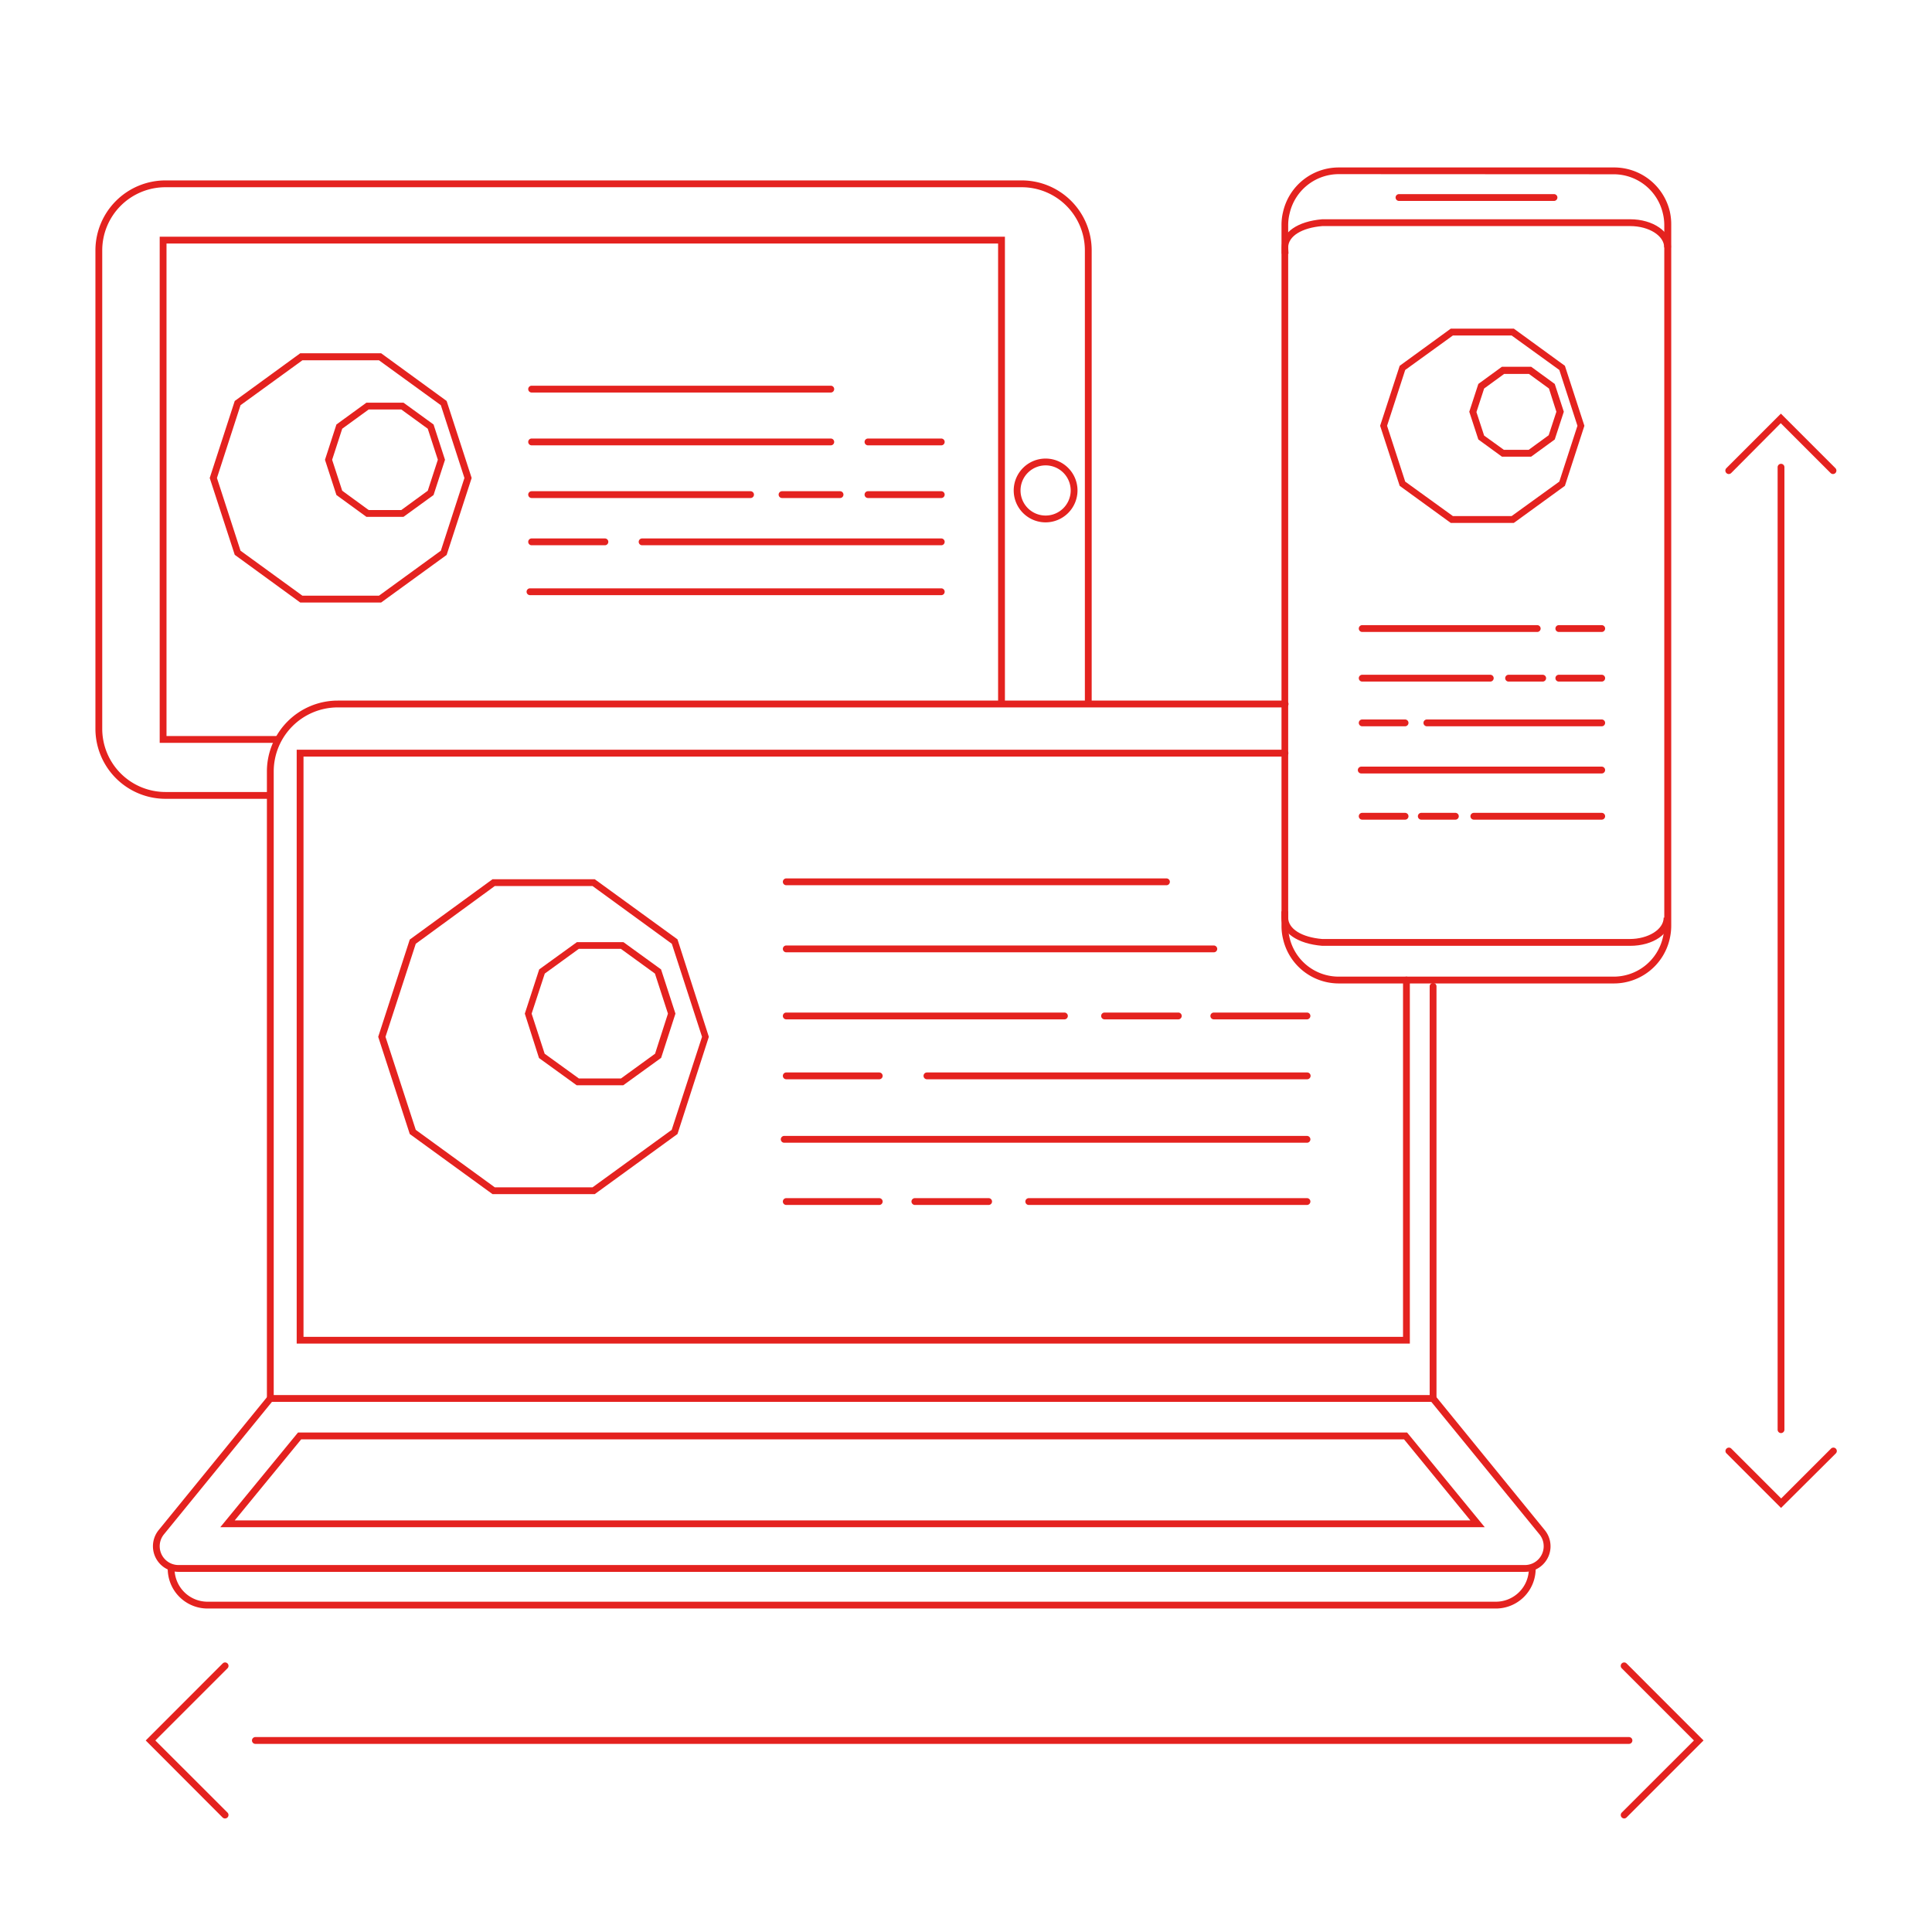 <svg xmlns="http://www.w3.org/2000/svg" viewBox="0 0 283.46 283.46"><defs><style>.cls-1{fill:#e4221f;}</style></defs><title>diseño web</title><g id="Capa_2" data-name="Capa 2"><path class="cls-1" d="M236.76,144.29H196.45a8.39,8.39,0,0,1-8.2-6.51,8.05,8.05,0,0,1-.23-1.92V33a8,8,0,0,1,.23-1.92,8.38,8.38,0,0,1,8.2-6.51h40.31A8.39,8.39,0,0,1,245,31.06h0A8.53,8.53,0,0,1,245.2,33V135.86a8.6,8.6,0,0,1-.23,1.92A8.4,8.4,0,0,1,236.76,144.29ZM196.45,25.55a7.4,7.4,0,0,0-7.23,5.73A7.23,7.23,0,0,0,189,33V135.86a7.23,7.23,0,0,0,.2,1.7,7.4,7.4,0,0,0,7.23,5.73h40.31a7.4,7.4,0,0,0,7.23-5.73,7.25,7.25,0,0,0,.21-1.7V33a7.25,7.25,0,0,0-.21-1.7h0a7.4,7.4,0,0,0-7.23-5.73Z"></path><path class="cls-1" d="M189.05,37.23h-1v-.92c0-2.22,2.33-3.84,5.95-4.14h45.17c3.36,0,6,1.82,6,4.14h-1c0-1.73-2.24-3.14-5-3.14H194c-3,.25-5,1.48-5,3.14Z"></path><path class="cls-1" d="M239.17,138.77H194c-3.66-.3-6-1.92-6-4.14v-.92h1v.92c0,1.66,2,2.89,5,3.14h45.09c2.76,0,5-1.41,5-3.14h1C245.17,137,242.53,138.77,239.17,138.77Z"></path><path class="cls-1" d="M228,29.48H205.26a.5.5,0,0,1,0-1H228a.5.5,0,0,1,0,1Z"></path><path class="cls-1" d="M222.11,76.72h-9.26l-7.49-5.44-2.87-8.81,2.87-8.8,7.49-5.45h9.26l7.49,5.45,2.86,8.8-2.86,8.81Zm-8.94-1h8.61l7-5.06,2.66-8.19-2.66-8.19-7-5.06h-8.61l-7,5.06-2.66,8.19,2.66,8.19Z"></path><path class="cls-1" d="M224.65,67h-4.29l-3.46-2.52-1.33-4.07,1.33-4.08,3.46-2.52h4.29l3.46,2.52,1.33,4.08-1.33,4.07Zm-4-1h3.63l2.94-2.14,1.13-3.45L227.26,57l-2.94-2.14h-3.63L217.75,57l-1.13,3.46,1.13,3.45Z"></path><path class="cls-1" d="M87.26,175.2h-15l-12.14-8.82-4.63-14.26,4.63-14.27L72.26,129h15l12.14,8.82L104,152.12,99.4,166.38Zm-14.67-1H86.94l11.61-8.43L103,152.12l-4.43-13.65L86.94,130H72.59L61,138.47l-4.44,13.65L61,165.77Z"></path><path class="cls-1" d="M91.44,159.23H84.61l-5.53-4L77,148.72l2.11-6.49,5.53-4h6.83l5.52,4,2.11,6.49L97,155.21Zm-6.51-1h6.18l5-3.63L98,148.72l-1.91-5.88-5-3.63H84.93l-5,3.63L78,148.72l1.91,5.88Z"></path><path class="cls-1" d="M225.54,92.72H199.86a.5.5,0,0,1,0-1h25.68a.5.5,0,0,1,0,1Z"></path><path class="cls-1" d="M235,92.72h-6.29a.5.5,0,0,1,0-1H235a.5.5,0,0,1,0,1Z"></path><path class="cls-1" d="M235,106.56H209.35a.5.5,0,1,1,0-1H235a.5.5,0,1,1,0,1Z"></path><path class="cls-1" d="M235,113.48H199.72a.5.5,0,0,1-.5-.5.51.51,0,0,1,.5-.5H235a.5.5,0,0,1,.5.5A.5.5,0,0,1,235,113.48Z"></path><path class="cls-1" d="M206.15,106.56h-6.29a.5.5,0,0,1,0-1h6.29a.5.5,0,1,1,0,1Z"></path><path class="cls-1" d="M218.65,100H199.86a.5.5,0,0,1-.5-.5.5.5,0,0,1,.5-.5h18.79a.5.5,0,0,1,.5.5A.5.5,0,0,1,218.65,100Z"></path><path class="cls-1" d="M235,100h-6.29a.5.5,0,0,1-.5-.5.5.5,0,0,1,.5-.5H235a.5.5,0,0,1,.5.5A.5.5,0,0,1,235,100Z"></path><path class="cls-1" d="M226.34,100h-5a.5.5,0,0,1-.5-.5.5.5,0,0,1,.5-.5h5a.5.5,0,0,1,.5.5A.5.5,0,0,1,226.34,100Z"></path><path class="cls-1" d="M235,120.26H216.24a.5.5,0,0,1-.5-.5.5.5,0,0,1,.5-.5H235a.5.5,0,0,1,.5.5A.5.5,0,0,1,235,120.26Z"></path><path class="cls-1" d="M206.15,120.26h-6.29a.5.5,0,0,1-.5-.5.5.5,0,0,1,.5-.5h6.29a.5.5,0,0,1,.5.5A.5.5,0,0,1,206.15,120.26Z"></path><path class="cls-1" d="M213.53,120.26h-5a.5.5,0,0,1-.5-.5.5.5,0,0,1,.5-.5h5a.5.5,0,0,1,.5.5A.5.5,0,0,1,213.53,120.26Z"></path><path class="cls-1" d="M178.09,139.72H115.36a.5.5,0,0,1-.5-.5.5.5,0,0,1,.5-.5h62.73a.51.51,0,0,1,.5.5A.5.5,0,0,1,178.09,139.72Z"></path><path class="cls-1" d="M171.14,129.88H115.36a.5.5,0,0,1-.5-.5.5.5,0,0,1,.5-.5h55.78a.5.5,0,0,1,.5.5A.5.5,0,0,1,171.14,129.88Z"></path><path class="cls-1" d="M191.76,158.35H136a.5.5,0,0,1-.5-.5.5.5,0,0,1,.5-.5h55.79a.5.5,0,0,1,.5.5A.51.51,0,0,1,191.76,158.35Z"></path><path class="cls-1" d="M191.76,167.66h-76.7a.5.5,0,0,1-.5-.5.5.5,0,0,1,.5-.5h76.7a.51.51,0,0,1,.5.5A.5.5,0,0,1,191.76,167.66Z"></path><path class="cls-1" d="M129,158.35H115.36a.5.5,0,0,1-.5-.5.5.5,0,0,1,.5-.5H129a.5.5,0,0,1,.5.5A.5.5,0,0,1,129,158.35Z"></path><path class="cls-1" d="M156.17,149.56H115.36a.5.5,0,0,1-.5-.5.5.5,0,0,1,.5-.5h40.81a.5.5,0,0,1,.5.5A.5.5,0,0,1,156.17,149.56Z"></path><path class="cls-1" d="M191.76,149.56H178.09a.5.5,0,0,1-.5-.5.5.5,0,0,1,.5-.5h13.67a.5.5,0,0,1,.5.5A.51.51,0,0,1,191.76,149.56Z"></path><path class="cls-1" d="M172.88,149.56H162.06a.5.5,0,0,1-.5-.5.5.5,0,0,1,.5-.5h10.82a.5.5,0,0,1,.5.5A.51.51,0,0,1,172.88,149.56Z"></path><path class="cls-1" d="M191.76,176.79H150.94a.5.5,0,0,1-.5-.5.5.5,0,0,1,.5-.5h40.82a.5.5,0,0,1,.5.5A.51.51,0,0,1,191.76,176.79Z"></path><path class="cls-1" d="M129,176.79H115.36a.5.5,0,0,1-.5-.5.5.5,0,0,1,.5-.5H129a.5.5,0,0,1,.5.5A.5.5,0,0,1,129,176.79Z"></path><path class="cls-1" d="M145.05,176.79H134.23a.51.51,0,0,1-.5-.5.5.5,0,0,1,.5-.5h10.82a.5.5,0,0,1,.5.5A.5.5,0,0,1,145.05,176.79Z"></path><path class="cls-1" d="M55.92,88.4H44.05l-9.61-7L30.77,70.13l3.67-11.3,9.61-7H55.92l9.61,7,3.67,11.3L65.53,81.42Zm-11.55-1H55.6l9.08-6.6,3.46-10.67L64.68,59.45,55.6,52.86H44.37l-9.08,6.59L31.83,70.13,35.29,80.8Z"></path><path class="cls-1" d="M59.2,75.83H53.76l-4.4-3.2-1.68-5.17,1.68-5.18,4.4-3.2H59.2l4.41,3.2,1.68,5.18-1.68,5.17Zm-5.11-1h4.79L62.76,72l1.48-4.55L62.76,62.9l-3.88-2.82H54.09L50.21,62.9l-1.48,4.56L50.21,72Z"></path><path class="cls-1" d="M121.88,65.34H78a.5.5,0,0,1-.5-.5.5.5,0,0,1,.5-.5h43.89a.5.5,0,0,1,.5.5A.5.5,0,0,1,121.88,65.34Z"></path><path class="cls-1" d="M121.88,57.59H78a.5.5,0,0,1-.5-.5.5.5,0,0,1,.5-.5h43.89a.5.5,0,0,1,.5.5A.5.5,0,0,1,121.88,57.59Z"></path><path class="cls-1" d="M138.1,65.34H127.35a.5.5,0,0,1-.5-.5.5.5,0,0,1,.5-.5H138.1a.5.5,0,0,1,.5.5A.5.5,0,0,1,138.1,65.34Z"></path><path class="cls-1" d="M138.1,80H94.21a.5.5,0,0,1,0-1H138.1a.5.5,0,0,1,0,1Z"></path><path class="cls-1" d="M138.1,87.32H77.76a.5.5,0,0,1-.5-.5.5.5,0,0,1,.5-.5H138.1a.5.5,0,0,1,.5.5A.5.5,0,0,1,138.1,87.32Z"></path><path class="cls-1" d="M88.75,80H78a.5.5,0,0,1,0-1H88.75a.5.5,0,0,1,0,1Z"></path><path class="cls-1" d="M110.11,73.07H78a.5.5,0,0,1-.5-.5.5.5,0,0,1,.5-.5h32.12a.51.51,0,0,1,.5.5A.5.5,0,0,1,110.11,73.07Z"></path><path class="cls-1" d="M138.1,73.07H127.35a.5.5,0,0,1-.5-.5.5.5,0,0,1,.5-.5H138.1a.5.5,0,0,1,.5.5A.5.5,0,0,1,138.1,73.07Z"></path><path class="cls-1" d="M123.25,73.07h-8.51a.5.5,0,0,1-.5-.5.5.5,0,0,1,.5-.5h8.51a.5.5,0,0,1,.5.5A.5.5,0,0,1,123.25,73.07Z"></path><path class="cls-1" d="M223.73,230.62H26.19a3.76,3.76,0,0,1-2.91-6.13l16.14-19.81H210.5l16.14,19.81a3.75,3.75,0,0,1-2.91,6.13ZM39.9,205.68,24.05,225.12a2.76,2.76,0,0,0,2.14,4.5H223.73a2.76,2.76,0,0,0,2.14-4.5L210,205.68Z"></path><path class="cls-1" d="M219.44,236h-189a5.84,5.84,0,0,1-5.83-5.84.5.5,0,0,1,1,0A4.84,4.84,0,0,0,30.48,235h189a4.84,4.84,0,0,0,4.83-4.84.5.5,0,0,1,1,0A5.84,5.84,0,0,1,219.44,236Z"></path><path class="cls-1" d="M39.66,205.68a.5.5,0,0,1-.5-.5v-92a10.4,10.4,0,0,1,10.39-10.39h139a.5.5,0,0,1,0,1h-139a9.4,9.4,0,0,0-9.39,9.39v92A.5.5,0,0,1,39.66,205.68Z"></path><path class="cls-1" d="M210.26,205.68a.5.5,0,0,1-.5-.5V144.72a.5.5,0,0,1,1,0v60.46A.5.5,0,0,1,210.26,205.68Z"></path><path class="cls-1" d="M206.85,197.13H43.53V110h145a.5.5,0,0,1,0,1h-144v85.14H205.85V143.79a.5.5,0,0,1,.5-.5.5.5,0,0,1,.5.5Z"></path><path class="cls-1" d="M217.84,224.07H32.32l11.4-13.89H206.45Zm-183.4-1H215.73L206,211.18H44.19Z"></path><path class="cls-1" d="M39.66,117.2H24.26A10.29,10.29,0,0,1,14,106.93V36.73A10.28,10.28,0,0,1,24.26,26.47H149.9a10.27,10.27,0,0,1,10.27,10.26V103.5h-1V36.73a9.27,9.27,0,0,0-9.27-9.26H24.26A9.27,9.27,0,0,0,15,36.73v70.2a9.28,9.28,0,0,0,9.27,9.27h15.4Z"></path><polygon class="cls-1" points="40.66 108.99 23.43 108.99 23.43 34.73 147.44 34.73 147.44 103.53 146.44 103.53 146.44 35.73 24.43 35.73 24.43 107.99 40.66 107.99 40.66 108.99"></polygon><path class="cls-1" d="M153.41,76.64A4.68,4.68,0,1,1,158.09,72,4.69,4.69,0,0,1,153.41,76.64Zm0-8.36A3.68,3.68,0,1,0,157.09,72,3.68,3.68,0,0,0,153.41,68.28Z"></path><path class="cls-1" d="M261.31,210.26a.5.5,0,0,1-.5-.5V68.55a.5.5,0,0,1,.5-.5.5.5,0,0,1,.5.5V209.76A.51.51,0,0,1,261.31,210.26Z"></path><path class="cls-1" d="M253.64,69.55a.49.49,0,0,1-.35-.15.5.5,0,0,1,0-.71l8-8,8,8a.51.51,0,0,1,0,.71.5.5,0,0,1-.71,0l-7.31-7.31L254,69.4A.51.51,0,0,1,253.64,69.55Z"></path><path class="cls-1" d="M261.31,221.24l-8-8a.48.48,0,0,1,0-.7.5.5,0,0,1,.71,0l7.31,7.31,7.31-7.31a.5.5,0,0,1,.71,0,.5.5,0,0,1,0,.7Z"></path><path class="cls-1" d="M239,255.86H37.47a.5.5,0,0,1-.5-.5.5.5,0,0,1,.5-.5H239a.5.5,0,0,1,.5.5A.5.5,0,0,1,239,255.86Z"></path><path class="cls-1" d="M238.3,266.8a.51.51,0,0,1-.36-.15.51.51,0,0,1,0-.71l10.59-10.58-10.59-10.59a.5.5,0,0,1,.71-.71l11.29,11.3-11.29,11.29A.5.5,0,0,1,238.3,266.8Z"></path><path class="cls-1" d="M33,266.8a.49.49,0,0,1-.35-.15L21.38,255.36l11.29-11.3a.5.5,0,0,1,.71.71L22.79,255.36l10.59,10.58a.51.51,0,0,1,0,.71A.51.51,0,0,1,33,266.8Z"></path></g></svg>